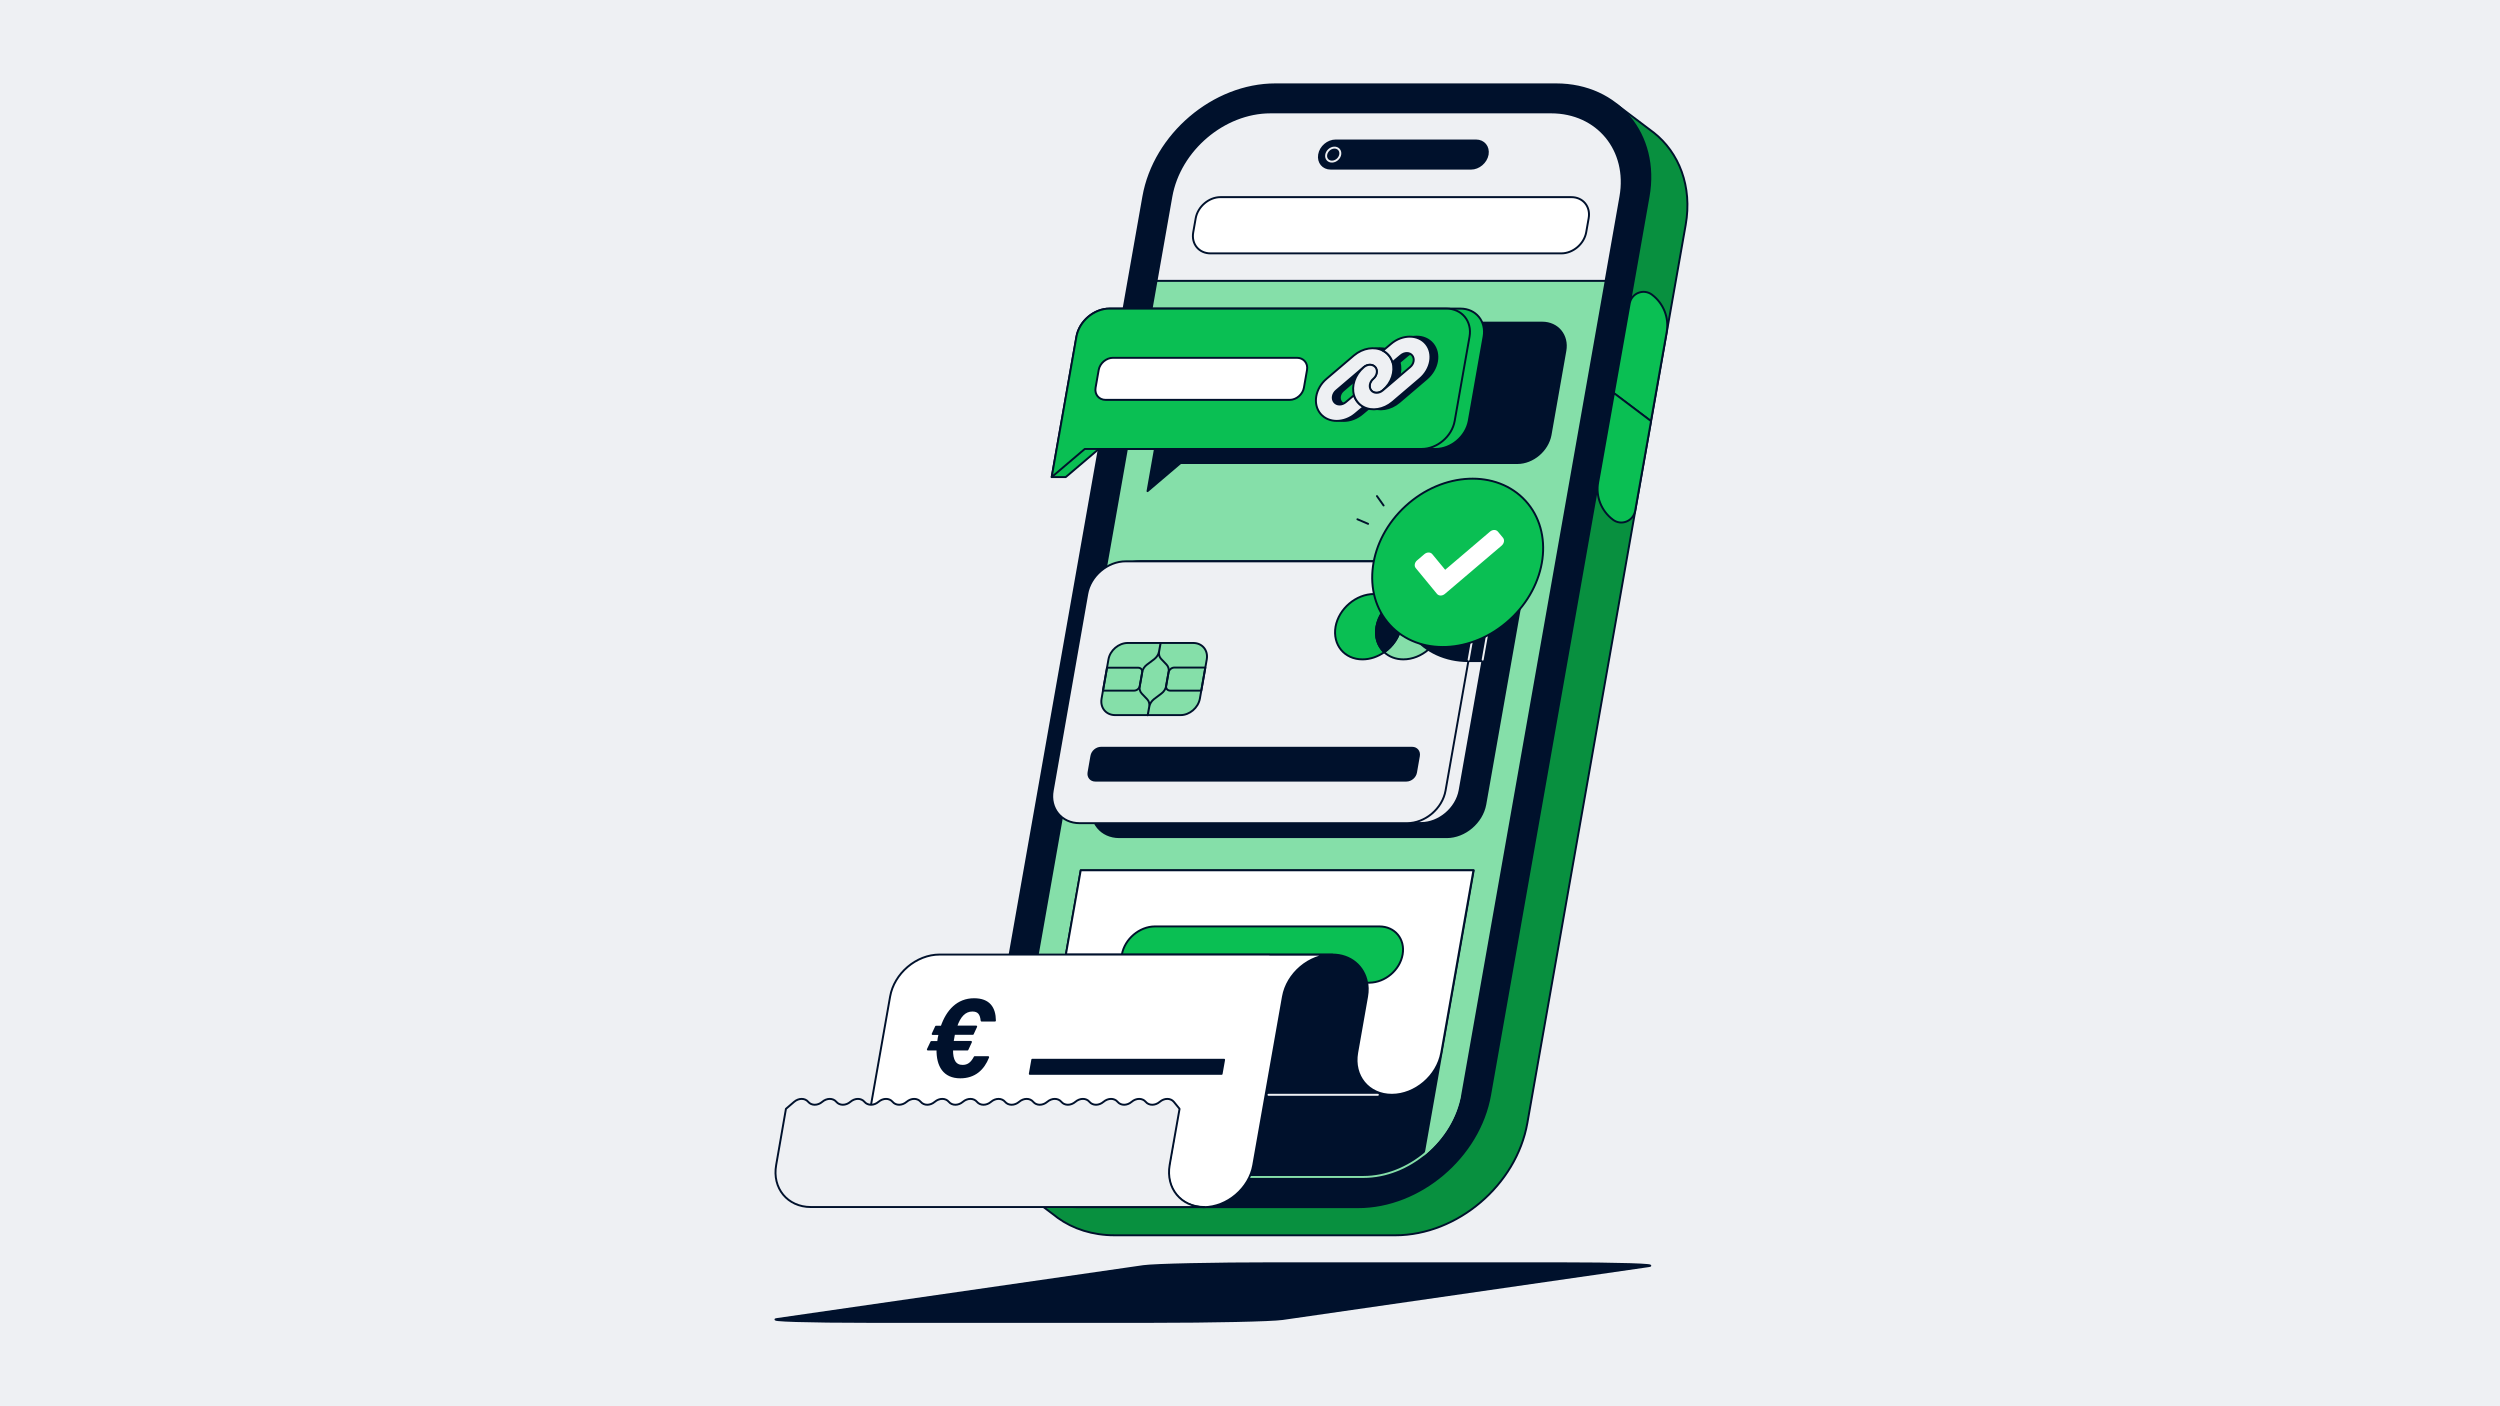 <svg xmlns="http://www.w3.org/2000/svg" xml:space="preserve" id="Layer_1" x="0" y="0" version="1.1" viewBox="0 0 1920 1080"><style>.st1{fill:#FFFFFF;stroke:#000000;stroke-width:1.5;stroke-linecap:round;stroke-linejoin:round;stroke-miterlimit:10}.st2{fill:#00112C;stroke:#00112C;stroke-width:1.5;stroke-linecap:round;stroke-miterlimit:10}.st3{fill:#00112C;stroke:#EEF0F3;stroke-width:1.5;stroke-linecap:round;stroke-miterlimit:10}.st4{fill:#0ABF53;stroke:#0ABF53;stroke-width:1.5;stroke-linecap:round;stroke-miterlimit:10}.st5{fill:#EEF0F3;stroke:#EEF0F3;stroke-width:1.5;stroke-linecap:round;stroke-miterlimit:10}.st6{fill:#FFC200;stroke:#FFC200;stroke-width:1.5;stroke-linecap:round;stroke-miterlimit:10}.st8{fill:#85DFA9;stroke:#85DFA9;stroke-width:1.5;stroke-linecap:round;stroke-miterlimit:10}.st9{fill:none;stroke:#EEF0F3;stroke-width:1.5;stroke-linecap:round;stroke-miterlimit:10}.st10{fill:#EEF0F3;stroke:#00112C;stroke-width:1.5;stroke-linecap:round;stroke-miterlimit:10}.st13{fill:#ED8A5F;stroke:#00112C;stroke-width:1.5;stroke-linecap:round;stroke-linejoin:round;stroke-miterlimit:10}.st14{fill:#08903F;stroke:#00112C;stroke-width:1.5;stroke-linecap:round;stroke-linejoin:round;stroke-miterlimit:10}.st17{fill:none;stroke:#000000;stroke-width:1.5;stroke-linecap:round;stroke-linejoin:round;stroke-miterlimit:10}.st19{fill:#EEF0F3;stroke:#00112C;stroke-width:1.5;stroke-miterlimit:10}.st22{fill:none;stroke:#00112C;stroke-width:1.5;stroke-miterlimit:10}.st23{fill:none;stroke:#FFFFFF;stroke-width:1.5;stroke-linecap:round;stroke-linejoin:round;stroke-miterlimit:10}.st24{fill:#E6735C;stroke:#00112C;stroke-width:1.5;stroke-linecap:round;stroke-linejoin:round;stroke-miterlimit:10}.st25{fill:#FFB797;stroke:#00112C;stroke-width:1.5;stroke-linecap:round;stroke-linejoin:round;stroke-miterlimit:10}.st26{fill:#0ABE53;stroke:#00112C;stroke-width:1.5;stroke-linecap:round;stroke-linejoin:round;stroke-miterlimit:10}.st27{fill:#84DEA8;stroke:#00112C;stroke-width:1.5;stroke-linecap:round;stroke-linejoin:round;stroke-miterlimit:10}.st28{fill:none}.st29{fill:#F3F6F9;stroke:#00112C;stroke-width:1.5;stroke-linecap:round;stroke-linejoin:round;stroke-miterlimit:10}.st30{fill:#0ABE53}.st31{fill:#00112C;stroke:#0ABF53;stroke-width:1.5;stroke-linecap:round;stroke-linejoin:round;stroke-miterlimit:10}.st32{fill:#F7F8F9;stroke:#00112C;stroke-width:1.5;stroke-linecap:round;stroke-linejoin:round;stroke-miterlimit:10}.st33{fill:#00112C;stroke:#85DFA9;stroke-width:1.5;stroke-linecap:round;stroke-linejoin:round;stroke-miterlimit:10}.st34{clip-path:url(#SVGID_00000144315209091865575030000013775673785193555088_)}.st35{clip-path:url(#SVGID_00000144315209091865575030000013775673785193555088_);fill:#FFFFFF;stroke:#00112C;stroke-width:1.5;stroke-linecap:round;stroke-linejoin:round;stroke-miterlimit:10}.st37{fill:#BF644C;stroke:#00112C;stroke-width:1.5;stroke-linecap:round;stroke-linejoin:round;stroke-miterlimit:10}.st38{fill:#FFAA80;stroke:#00112C;stroke-width:1.5;stroke-linecap:round;stroke-linejoin:round;stroke-miterlimit:10}.st40{fill:none;stroke:#FFFFFF;stroke-width:4;stroke-linecap:round;stroke-linejoin:round;stroke-miterlimit:10}.st41{fill:#FFFFFF;stroke:#574CFA;stroke-width:1.5;stroke-linecap:round;stroke-linejoin:round;stroke-miterlimit:10}.st42{fill:#6F7988;stroke:#00112C;stroke-width:1.5;stroke-linecap:round;stroke-linejoin:round;stroke-miterlimit:10}.st43{fill:#FFFFFF;stroke:#FFFFFF;stroke-width:1.5;stroke-miterlimit:10}.st45{fill:#E8EDF3;stroke:#00112C;stroke-width:1.5;stroke-linecap:round;stroke-linejoin:round;stroke-miterlimit:10}.st46{fill:#00112C;stroke:#00112C;stroke-width:1.5;stroke-miterlimit:10}.st47{fill:#E8EDF3;stroke:#00112C;stroke-width:1.5;stroke-miterlimit:10}.st48{fill:#FFFFFF;stroke:#00112C;stroke-width:1.5;stroke-miterlimit:10}.st49{fill:#00112C;stroke:#FFFFFF;stroke-width:1.5;stroke-linecap:round;stroke-miterlimit:10}.st50{fill:#FFFFFF;stroke:#FFFFFF;stroke-width:1.5;stroke-linecap:round;stroke-miterlimit:10}.st51{fill:#089A43;stroke:#00112C;stroke-width:1.5;stroke-linecap:round;stroke-linejoin:round}.st52{fill:none;stroke:#089A43;stroke-width:1.5;stroke-linecap:round;stroke-linejoin:round}.st53{fill:#0ABF53;stroke:#00112C;stroke-width:1.5;stroke-linecap:round;stroke-linejoin:round}.st54{fill:#83DFA8;stroke:#00112C;stroke-width:1.5;stroke-linecap:round;stroke-linejoin:round}.st55{fill:#0ABF53;stroke:#00112C;stroke-width:1.5;stroke-linecap:round;stroke-miterlimit:10}.st56{fill:none;stroke:#00112C;stroke-width:1.5;stroke-linecap:round;stroke-linejoin:round}.st57{clip-path:url(#SVGID_00000138565309830838642720000014885238533073798071_)}.st58{fill:#6F7988;stroke:#00112C;stroke-width:1.5;stroke-linecap:round;stroke-linejoin:round}.st59{fill:#22334D;stroke:#00112C;stroke-width:1.5;stroke-linecap:round;stroke-linejoin:round}.st60{fill:none;stroke:#6F7988;stroke-width:1.5;stroke-linecap:round;stroke-linejoin:round}.st61{fill:#00112C;stroke:#00112C;stroke-width:1.5;stroke-linecap:round;stroke-linejoin:round}.st62{fill:#FFFFFF;stroke:#00112C;stroke-width:1.5;stroke-linecap:round;stroke-miterlimit:10}.st63{fill:#83DFA8;stroke:#00112C;stroke-width:1.5;stroke-linecap:round;stroke-miterlimit:10}.st64{fill:none;stroke:#FFFFFF;stroke-width:1.5;stroke-linecap:round;stroke-miterlimit:10}</style><path fill="#EEF0F3" d="M-9.7-9.8H1928.2V1089.8H-9.7z"/><path fill="#00112C" stroke="#00112C" stroke-linecap="round" stroke-linejoin="round" stroke-miterlimit="10" stroke-width="1.5" d="M667.9 1015.2h215.6c47.6 0 93-1 101.4-2.2l281.2-40.6c8.4-1.2-23.4-2.2-71-2.2H979.5c-47.6 0-93 1-101.4 2.2L596.9 1013c-8.4 1.2 23.4 2.2 71 2.2"/><path fill="#08903F" stroke="#00112C" stroke-miterlimit="10" stroke-width="1.5" d="m1269.9 101.7-.3-.2-1.2-.9-26.5-20-3.9 7.1c-4.6-.8-9.5-1.3-14.5-1.3H1008c-47.6 0-93 38.6-101.4 86.2L785 862.4c-2.5 14.3-1.4 27.8 2.7 39.6l-5.7 10.4 28 21.1c.5.4 1 .7 1.4 1.1l.9.7c11.8 8.5 26.8 13.4 43.7 13.4h215.6c47.6 0 93-38.6 101.4-86.2l121.6-689.8c5.2-29.5-5-55.5-24.7-71z"/><path fill="#00112C" stroke="#00112C" stroke-linecap="round" stroke-linejoin="round" stroke-miterlimit="10" stroke-width="1.5" d="M827.5 927.1H1043c47.6 0 93-38.6 101.4-86.2L1266.1 151c8.4-47.6-23.4-86.2-71-86.2H979.5c-47.6 0-93 38.6-101.4 86.2L756.4 840.8c-8.4 47.7 23.4 86.3 71.1 86.3"/><path fill="#85DFA9" stroke="#00112C" stroke-linecap="round" stroke-linejoin="round" stroke-miterlimit="10" stroke-width="1.5" d="M831.3 905.5c-35.7 0-59.6-29-53.3-64.7L899.6 151c6.3-35.7 40.4-64.7 76.1-64.7h215.6c35.7 0 59.6 29 53.3 64.7L1123 840.8c-6.3 35.7-40.4 64.7-76.1 64.7z"/><path fill="#EEF0F3" stroke="#00112C" stroke-linecap="round" stroke-linejoin="round" stroke-miterlimit="10" stroke-width="1.5" d="M1244.5 151c6.3-35.7-17.6-64.7-53.3-64.7H975.7c-35.7 0-69.8 29-76.1 64.7l-11.4 64.7h344.9z"/><path fill="#00112C" stroke="#00112C" stroke-linecap="round" stroke-linejoin="round" stroke-miterlimit="10" stroke-width="1.5" d="M1129.8 129.5H1022c-6 0-9.9-4.8-8.9-10.8v0c1-6 6.7-10.8 12.7-10.8h107.8c6 0 9.9 4.8 8.9 10.8v0c-1.1 6-6.8 10.8-12.7 10.8"/><ellipse cx="1023.9" cy="118.7" fill="#00112C" stroke="#EEF0F3" stroke-linecap="round" stroke-linejoin="round" stroke-miterlimit="10" stroke-width="1.5" rx="5.9" ry="4.9" transform="rotate(-42.479 1023.96 118.706)"/><path fill="#00112C" stroke="#00112C" stroke-linecap="round" stroke-linejoin="round" stroke-miterlimit="10" stroke-width="1.5" d="M1165.3 355.6H906.7l-25.4 21.6 19-107.8c2.1-11.9 13.5-21.6 25.4-21.6h258.7c11.9 0 19.9 9.7 17.8 21.6l-11.4 64.7c-2.2 11.8-13.5 21.5-25.5 21.5"/><path fill="#0ABF53" stroke="#00112C" stroke-linecap="round" stroke-linejoin="round" stroke-miterlimit="10" stroke-width="1.5" d="M1102.6 344.8H843.9l-25.4 21.6h-10.8l19-107.8c2.1-11.9 13.5-21.6 25.4-21.6h269.5c11.9 0 19.9 9.7 17.8 21.6l-11.4 64.7c-2.2 11.9-13.5 21.5-25.4 21.5"/><path fill="#0ABF53" stroke="#00112C" stroke-linecap="round" stroke-linejoin="round" stroke-miterlimit="10" stroke-width="1.5" d="M1091.8 344.8H833.1l-25.4 21.6 19-107.8c2.1-11.9 13.5-21.6 25.4-21.6h258.7c11.9 0 19.9 9.7 17.8 21.6l-11.4 64.7c-2.1 11.9-13.5 21.5-25.4 21.5"/><path fill="#00112C" stroke="#00112C" stroke-linecap="round" stroke-linejoin="round" stroke-miterlimit="10" stroke-width="1.5" d="m1046.4 317.7 6.2-5.2c-1.7-.9-3.3-2.1-4.6-3.7s-2.2-3.3-2.8-5.2l-6.2 5.2c-2.9 2.5-6.9 2.5-8.9 0s-1.3-6.5 1.6-8.9l21-17.9c2.9-2.5 6.9-2.5 8.9 0s1.3 6.5-1.6 8.9c-2.9 2.5-3.6 6.5-1.6 8.9s6 2.5 8.9 0c6.9-5.8 9.6-14.5 7.5-21.6-.6-1.9-1.5-3.7-2.8-5.2-1.3-1.6-2.8-2.8-4.6-3.7-6.4-3.4-15.3-2.1-22.2 3.7l-21 17.9c-8.7 7.4-10.8 19.4-4.7 26.8 6.2 7.4 18.2 7.4 26.9 0"/><path fill="#00112C" stroke="#00112C" stroke-linecap="round" stroke-linejoin="round" stroke-miterlimit="10" stroke-width="1.5" d="M1052.5 312.5c6.4 3.4 15.4 2.1 22.2-3.7l21-17.9c8.7-7.4 10.8-19.4 4.7-26.8s-18.1-7.4-26.8 0l-6.2 5.2c1.7.9 3.3 2.1 4.6 3.7s2.2 3.3 2.8 5.2l6.2-5.2c2.9-2.5 6.9-2.5 8.9 0s1.3 6.5-1.6 8.9l-21 17.9c-2.9 2.5-6.9 2.5-8.9 0s-1.3-6.5 1.6-8.9c2.9-2.5 3.6-6.5 1.6-8.9-2-2.5-6-2.5-8.9 0-6.9 5.8-9.6 14.5-7.5 21.6.6 1.9 1.5 3.7 2.8 5.2s2.8 2.8 4.5 3.7"/><path fill="#EEF0F3" stroke="#00112C" stroke-linecap="round" stroke-linejoin="round" stroke-miterlimit="10" stroke-width="1.5" d="m1041 317.7 6.2-5.2c-1.7-.9-3.3-2.1-4.6-3.7s-2.2-3.3-2.8-5.2l-6.2 5.2c-2.9 2.5-6.9 2.5-8.9 0s-1.3-6.5 1.6-8.9l21-17.9c2.9-2.5 6.9-2.5 8.9 0s1.3 6.5-1.6 8.9c-2.9 2.5-3.6 6.5-1.6 8.9s6 2.5 8.9 0c6.9-5.8 9.6-14.5 7.5-21.6-.6-1.9-1.5-3.7-2.8-5.2-1.3-1.6-2.8-2.8-4.6-3.7-6.4-3.4-15.3-2.1-22.2 3.7l-21 17.9c-8.7 7.4-10.8 19.4-4.7 26.8 6.2 7.4 18.2 7.4 26.9 0"/><path fill="#EEF0F3" stroke="#00112C" stroke-linecap="round" stroke-linejoin="round" stroke-miterlimit="10" stroke-width="1.5" d="M1047.2 312.5c6.4 3.4 15.4 2.1 22.2-3.7l21-17.9c8.7-7.4 10.8-19.4 4.7-26.8s-18.1-7.4-26.8 0l-6.2 5.2c1.7.9 3.3 2.1 4.6 3.7s2.2 3.3 2.8 5.2l6.2-5.2c2.9-2.5 6.9-2.5 8.9 0s1.3 6.5-1.6 8.9l-21 17.9c-2.9 2.5-6.9 2.5-8.9 0s-1.3-6.5 1.6-8.9c2.9-2.5 3.6-6.5 1.6-8.9s-6-2.5-8.9 0c-6.9 5.8-9.6 14.5-7.5 21.6.6 1.9 1.5 3.7 2.8 5.2 1.2 1.5 2.7 2.8 4.5 3.7"/><path fill="#FFF" stroke="#00112C" stroke-linecap="round" stroke-linejoin="round" stroke-miterlimit="10" stroke-width="1.5" d="M990.5 307.1H849.1c-5.1 0-8.6-4.2-7.7-9.3l2.4-13.7c.9-5.1 5.8-9.3 10.9-9.3h141.4c5.1 0 8.6 4.2 7.7 9.3l-2.4 13.7c-.9 5.1-5.8 9.3-10.9 9.3M1199.1 194.6H929.7c-8.9 0-14.9-7.2-13.3-16.2l1.9-10.8c1.6-8.9 10.1-16.2 19-16.2h269.5c8.9 0 14.9 7.2 13.3 16.2l-1.9 10.8c-1.6 9-10.2 16.2-19.1 16.2"/><path fill="#00112C" stroke="#00112C" stroke-linecap="round" stroke-linejoin="round" stroke-miterlimit="10" stroke-width="1.5" d="M1146.6 441.8H895.1c-13.9 0-27.1 11.3-29.6 25.1l-26.6 150.9c-2.4 13.9 6.8 25.1 20.7 25.1h251.5c13.9 0 27.1-11.3 29.6-25.1l26.6-150.9c2.4-13.8-6.9-25.1-20.7-25.1"/><path fill="#EEF0F3" stroke="#00112C" stroke-linecap="round" stroke-linejoin="round" stroke-miterlimit="10" stroke-width="1.5" d="M1126.9 431H875.4c-13.9 0-27.1 11.3-29.6 25.1L819.2 607c-2.4 13.9 6.8 25.1 20.7 25.1h251.5c13.9 0 27.1-11.3 29.6-25.1l26.6-150.9c2.5-13.8-6.8-25.1-20.7-25.1"/><path fill="#EEF0F3" stroke="#00112C" stroke-linecap="round" stroke-linejoin="round" stroke-miterlimit="10" stroke-width="1.5" d="M1080.6 632.2H829.2c-13.9 0-23.2-11.3-20.7-25.1L835 456.2c2.4-13.9 15.7-25.1 29.6-25.1h251.5c13.9 0 23.2 11.3 20.7 25.1l-26.6 150.9c-2.4 13.9-15.7 25.1-29.6 25.1"/><path fill="#85DFA9" stroke="#00112C" stroke-linecap="round" stroke-linejoin="round" stroke-miterlimit="10" stroke-width="1.5" d="M906.7 549.2h-50.3c-6.9 0-11.6-5.6-10.4-12.6l5.3-30.2c1.2-6.9 7.8-12.6 14.8-12.6h50.3c6.9 0 11.6 5.6 10.4 12.6l-5.3 30.2c-1.3 7-7.9 12.6-14.8 12.6"/><path fill="none" stroke="#00112C" stroke-linecap="round" stroke-linejoin="round" stroke-miterlimit="10" stroke-width="1.5" d="M871 530.4h-23.9l3.1-17.6h23.9c2.1 0 3.5 1.7 3.1 3.8l-1.8 10.1c-.3 2-2.3 3.7-4.4 3.7M922.6 530.4h-23.9c-2.1 0-3.5-1.7-3.1-3.8l1.8-10.1c.4-2.1 2.4-3.8 4.4-3.8h23.9z"/><path fill="none" stroke="#00112C" stroke-linecap="round" stroke-linejoin="round" stroke-miterlimit="10" stroke-width="1.5" d="m891.3 493.9-1.2 6.6c-.4 2.2-1.7 4.2-3.6 5.7l-5.7 4.3c-1.9 1.4-3.2 3.5-3.6 5.7l-1.9 10.8c-.4 2.2.2 4.2 1.6 5.7l4.1 4.3c1.4 1.4 2 3.5 1.6 5.7l-1.2 6.6M881.5 549.2l1.2-6.6c.4-2.2 1.7-4.2 3.6-5.7l5.7-4.3c1.9-1.4 3.2-3.5 3.6-5.7l1.9-10.8c.4-2.2-.2-4.2-1.6-5.7l-4.1-4.3c-1.4-1.4-2-3.5-1.6-5.7l1.2-6.6"/><path fill="#0ABF53" stroke="#00112C" stroke-linecap="round" stroke-linejoin="round" stroke-miterlimit="10" stroke-width="1.5" d="M1057.1 481.3c1.4-7.9 6.3-15 12.9-19.6-3.7-3.5-8.8-5.5-14.7-5.5-13.9 0-27.1 11.3-29.6 25.1-2.4 13.9 6.8 25.1 20.7 25.1 6 0 11.8-2.1 16.7-5.5-4.9-4.6-7.4-11.6-6-19.6"/><path fill="#85DFA9" stroke="#00112C" stroke-linecap="round" stroke-linejoin="round" stroke-miterlimit="10" stroke-width="1.5" d="M1086.7 456.2c-6 0-11.8 2.1-16.7 5.5 4.9 4.6 7.4 11.7 6 19.6s-6.3 15-12.9 19.6c3.7 3.5 8.8 5.5 14.7 5.5 13.9 0 27.1-11.3 29.6-25.1 2.5-13.9-6.8-25.1-20.7-25.1"/><path fill="#00112C" stroke="#00112C" stroke-linecap="round" stroke-linejoin="round" stroke-miterlimit="10" stroke-width="1.5" d="M1076 481.3c1.4-7.9-1-15-6-19.6-6.6 4.6-11.5 11.7-12.9 19.6s1 15 6 19.6c6.6-4.6 11.5-11.6 12.9-19.6M1080.1 599.5H841.2c-3.5 0-5.8-2.8-5.2-6.3l2.2-12.6c.6-3.5 3.9-6.3 7.4-6.3h238.9c3.5 0 5.8 2.8 5.2 6.3l-2.2 12.6c-.6 3.5-3.9 6.3-7.4 6.3"/><path fill="#00112C" stroke="#00112C" stroke-linecap="round" stroke-linejoin="round" stroke-miterlimit="10" stroke-width="1.5" d="M1126.9 431h-50.3c-.1.4-2.1 11.6-2.1 12-6.3 35.7 17.6 64.7 53.3 64.7h10.8l9.1-51.5c2.4-13.9-6.9-25.2-20.8-25.2"/><path fill="none" stroke="#EEF0F3" stroke-linecap="round" stroke-linejoin="round" stroke-miterlimit="10" stroke-width="1.5" d="M1138.7 506.6 1147.6 456.2"/><path fill="none" stroke="#EEF0F3" stroke-linecap="round" stroke-linejoin="round" stroke-miterlimit="10" stroke-width="1.5" d="M1127.9 506.6 1136.8 456.2"/><ellipse cx="1119.5" cy="432.2" fill="#0ABF53" stroke="#00112C" stroke-linecap="round" stroke-linejoin="round" stroke-miterlimit="10" stroke-width="1.5" rx="70.6" ry="59.2" transform="rotate(-42.479 1119.586 432.237)"/><path fill="#FFF" d="m1088.4 430.3 5.5-4.7c2-1.7 4.7-1.7 6.1 0l9.9 12 34.4-29.3c2-1.7 4.7-1.7 6.1 0l3.9 4.7c1.4 1.7.9 4.4-1.1 6.1l-43.5 37c-2 1.7-4.7 1.7-6.1 0l-16.3-19.8c-1.4-1.6-.9-4.4 1.1-6"/><path fill="none" stroke="#00112C" stroke-linecap="round" stroke-linejoin="round" stroke-miterlimit="10" stroke-width="1.5" d="M1050.7 402.3 1042.5 398.8"/><path fill="none" stroke="#00112C" stroke-linecap="round" stroke-linejoin="round" stroke-miterlimit="10" stroke-width="1.5" d="M1062.6 388.2 1057.5 381"/><path fill="#00112C" stroke="#00112C" stroke-linecap="round" stroke-linejoin="round" stroke-miterlimit="10" stroke-width="1.5" d="M1043.1 926.4H784.5l45.5-258h301.8l-37.9 214.9c-4.2 23.8-26.9 43.1-50.8 43.1"/><path fill="none" stroke="#85DFA9" stroke-linecap="round" stroke-linejoin="round" stroke-miterlimit="10" stroke-width="1.5" d="M1121.3 840.8c-6.1 34.8-39.4 63.1-74.2 63.1H831.5c-34.8 0-58.1-28.3-51.9-63.1"/><path fill="#00112C" stroke="#00112C" stroke-linecap="round" stroke-linejoin="round" stroke-miterlimit="10" stroke-width="1.5" d="m1042.4 808.5 7.6-43.1c3.1-17.9-8.8-32.3-26.6-32.3s-34.9 14.5-38 32.3L972 840.8h97c-17.9 0-29.8-14.4-26.6-32.3"/><path fill="#FFF" stroke="#00112C" stroke-linecap="round" stroke-linejoin="round" stroke-miterlimit="10" stroke-width="1.5" d="m830 668.4-11.4 64.7h204.7c17.9 0 29.8 14.5 26.6 32.3l-7.6 43.1c-3.1 17.9 8.8 32.3 26.6 32.3 17.9 0 34.9-14.5 38-32.3l24.7-140.1z"/><path fill="#0ABF53" stroke="#00112C" stroke-linecap="round" stroke-linejoin="round" stroke-miterlimit="10" stroke-width="1.5" d="M1077.2 733.1c2.1-11.9-5.9-21.6-17.8-21.6H887c-11.9 0-23.3 9.7-25.4 21.6h161.6c14.1 0 24.5 9 26.7 21.6h1.8c12.1-.1 23.4-9.7 25.5-21.6"/><path fill="#FFF" stroke="#00112C" stroke-linecap="round" stroke-linejoin="round" stroke-miterlimit="10" stroke-width="1.5" d="M975.1 733.1H721.6h0c-17.9 0-34.9 14.5-38 32.3l-19 107.8h237.1l-3.8 21.6c-3.1 17.9 8.8 32.3 26.6 32.3 17.9 0 34.9-14.5 38-32.3l9.5-53.9 13.3-75.4c3.1-17.9 20.2-32.3 38-32.3h-48.2z"/><path fill="#EEF0F3" stroke="#00112C" stroke-linecap="round" stroke-linejoin="round" stroke-miterlimit="10" stroke-width="1.5" d="m603.6 851.6 6.3-5.4c3.5-3 8.3-3 10.8 0h0c2.5 3 7.3 3 10.8 0h0c3.5-3 8.3-3 10.8 0h0c2.5 3 7.3 3 10.8 0h0c3.5-3 8.3-3 10.8 0h0c2.5 3 7.3 3 10.8 0h0c3.5-3 8.3-3 10.8 0h0c2.5 3 7.3 3 10.8 0h0c3.5-3 8.3-3 10.8 0h0c2.5 3 7.3 3 10.8 0h0c3.5-3 8.3-3 10.8 0h0c2.5 3 7.3 3 10.8 0h0c3.5-3 8.3-3 10.8 0h0c2.5 3 7.3 3 10.8 0h0c3.5-3 8.3-3 10.8 0h0c2.5 3 7.3 3 10.8 0h0c3.5-3 8.3-3 10.8 0h0c2.5 3 7.3 3 10.8 0h0c3.5-3 8.3-3 10.8 0h0c2.5 3 7.3 3 10.8 0h0c3.5-3 8.3-3 10.8 0h0c2.5 3 7.3 3 10.8 0h0c3.5-3 8.3-3 10.8 0h0c2.5 3 7.3 3 10.8 0h0c3.5-3 8.3-3 10.8 0h0c2.5 3 7.3 3 10.8 0h0c3.5-3 8.3-3 10.8 0l4.4 5.4-7.6 43.1c-3.1 17.9 8.8 32.3 26.6 32.3H622.7h0c-17.9 0-29.8-14.5-26.6-32.3z"/><path fill="none" stroke="#EEF0F3" stroke-linecap="round" stroke-linejoin="round" stroke-miterlimit="10" stroke-width="1.5" d="M974.2 840.8 1058.2 840.8"/><path fill="#00112C" stroke="#00112C" stroke-linecap="round" stroke-linejoin="round" stroke-miterlimit="10" stroke-width="1.5" d="M938.2 824.7 790.9 824.7 792.8 813.9 940.1 813.9z"/><path fill="#0ABF53" stroke="#00112C" stroke-linecap="round" stroke-linejoin="round" stroke-miterlimit="10" stroke-width="1.5" d="M1268.7 226.3c8.9 6.7 13.3 17.8 11.3 28.8l-12.1 68.4-28.5-21.5 12.2-68.9c1.4-8 10.7-11.6 17.1-6.8"/><path fill="#0ABF53" stroke="#00112C" stroke-linecap="round" stroke-linejoin="round" stroke-miterlimit="10" stroke-width="1.5" d="M1238.7 399.1c-8.9-6.7-13.3-17.8-11.3-28.8l12.1-68.4 28.5 21.5-12.2 68.9c-1.4 8-10.7 11.7-17.1 6.8"/><path fill="#00112C" stroke="#00112C" stroke-linecap="round" stroke-linejoin="round" stroke-miterlimit="10" stroke-width="1.5" d="M718.9 788.5h4.3c4.2-12.3 12.3-21.1 24.9-21.1 11.5 0 15.9 6.6 16 16.4h-10.2c-.5-5.1-2.4-7.7-7.1-7.7-5.7 0-9.8 4.2-12.5 12.3h15.4l-2.6 5.6h-14.4l-1.1 6.2h14.1L743 806h-11.8c-.2 8.3 2.4 12.6 8.1 12.6 4.1 0 6.9-2.1 9.3-6.7h10.3c-3.7 9.3-10.4 15.5-21.4 15.5-12.6 0-17.7-8.9-17.5-21.4h-7.4l2.7-5.7h5.2c.1-.9.2-1.9.4-2.9.2-1.1.4-2.2.7-3.3h-5.3z"/></svg>